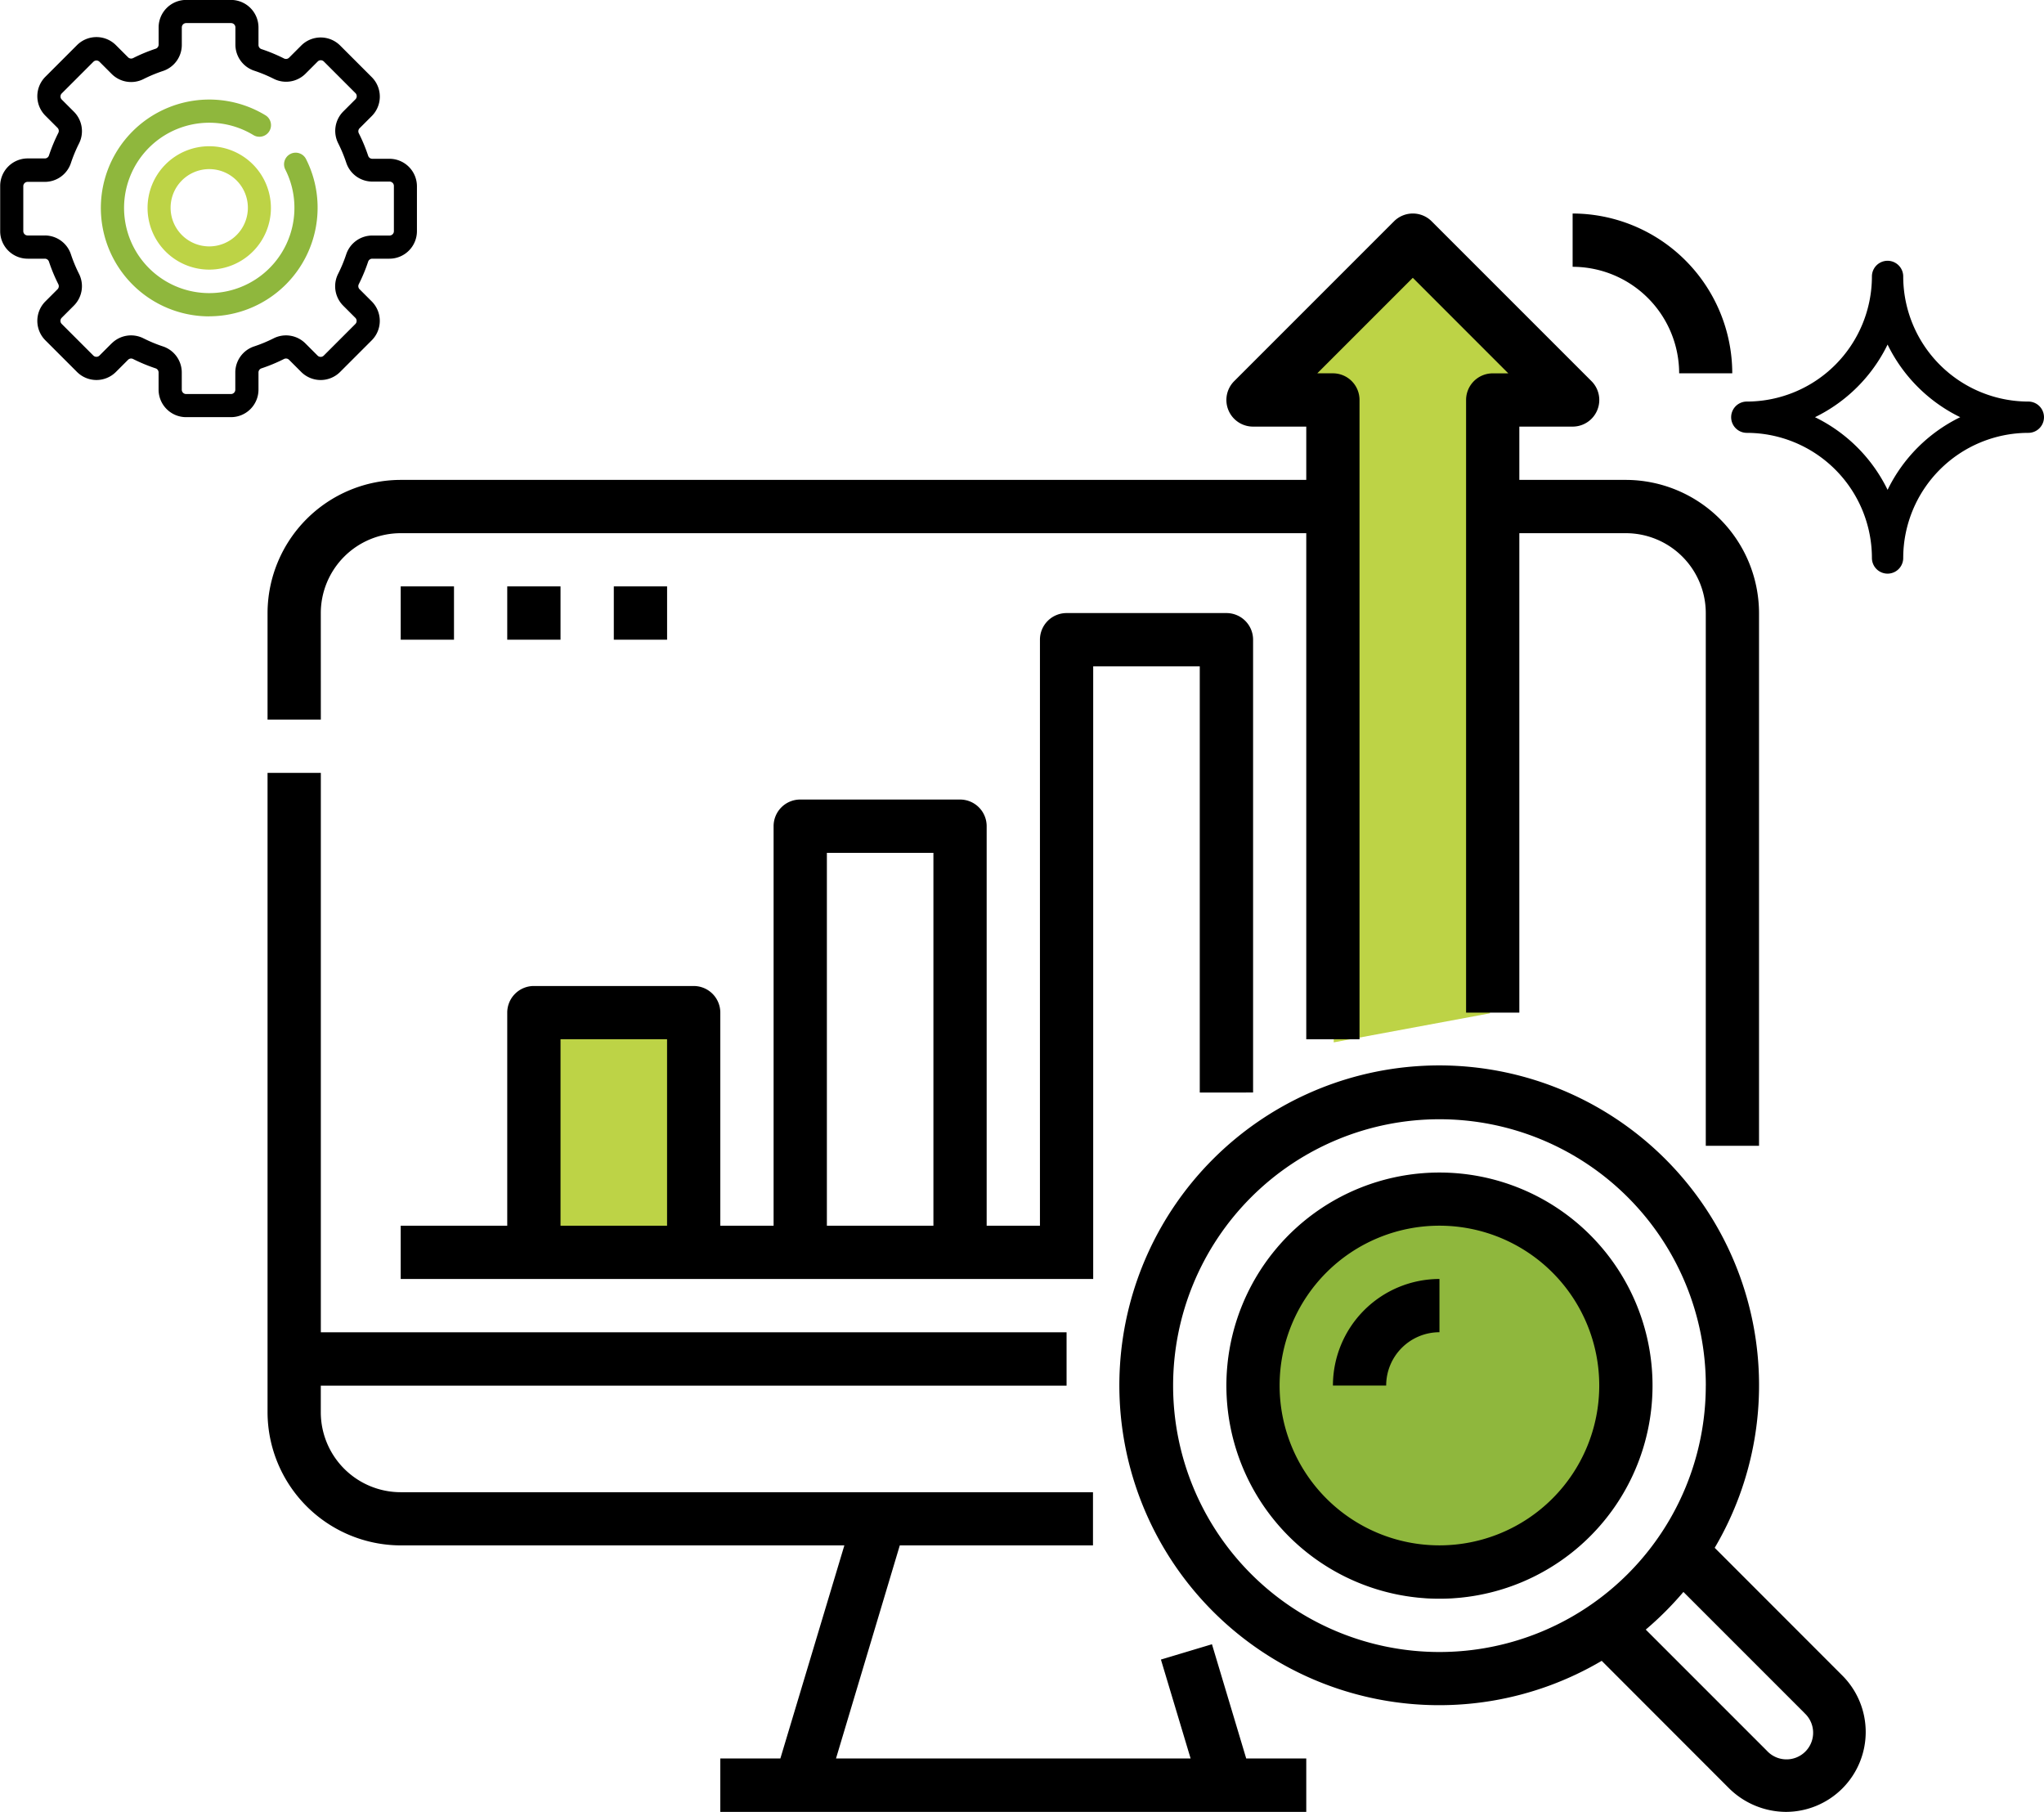 <svg xmlns="http://www.w3.org/2000/svg" width="58.192" height="51.574" viewBox="0 0 58.192 51.574"><defs><style>.a{fill:#8fb73d;}.b{fill:#bdd346;}</style></defs><g transform="translate(-41.245 -1564.819)"><g transform="translate(48.862 1570.897)"><circle class="a" cx="5.5" cy="5.5" r="5.5" transform="translate(27.856 28.422)"/><path class="b" d="M25.288,49.161V42.985h4.069v6.575H25.288Z" transform="translate(-17.427 -20.146)"/><path class="b" d="M51.434,39.646l4.446-.826v-17.3H58.1l-4.446-5.187-4.595,5.187h2.371Z" transform="translate(-21.08 -16.052)"/><path d="M17.517,30.407H16V27.374a3.8,3.8,0,0,1,3.791-3.791H45.572V22.066H44.056a.758.758,0,0,1-.536-1.294l4.55-4.55a.758.758,0,0,1,1.072,0l4.55,4.55a.758.758,0,0,1-.536,1.294H51.638v1.517h3.033a3.8,3.8,0,0,1,3.791,3.791V42.539H56.946V27.374A2.277,2.277,0,0,0,54.671,25.1H51.638V38.748H50.122V21.308a.758.758,0,0,1,.758-.758h.444L48.605,17.83l-2.719,2.719h.444a.758.758,0,0,1,.758.758v18.2H45.572V25.1H19.791a2.277,2.277,0,0,0-2.275,2.275Zm2.275,23.506h12.63L30.6,59.979H28.89V61.5H45.572V59.979H43.862l-.975-3.251-1.453.436.845,2.815H32.184L34,53.913h5.5V52.4H19.791a2.277,2.277,0,0,1-2.275-2.275v-.758H38.748V47.847H17.517V31.923H16v18.2a3.8,3.8,0,0,0,3.791,3.791Zm22.748-12.89V28.89H39.506V46.33H19.791V44.814h3.033V38.748a.758.758,0,0,1,.758-.758h4.55a.758.758,0,0,1,.758.758v6.066h1.517V33.44a.758.758,0,0,1,.758-.758h4.55a.758.758,0,0,1,.758.758V44.814H37.99V28.132a.758.758,0,0,1,.758-.758H43.3a.758.758,0,0,1,.758.758v12.89ZM27.374,39.506H24.341v5.308h3.033ZM34.957,34.2H31.924V44.814h3.033ZM19.791,26.615v1.517h1.517V26.615Zm4.55,0H22.824v1.517h1.517Zm1.517,0v1.517h1.517V26.615Zm34.972,31A2.274,2.274,0,0,1,59.221,61.5a2.322,2.322,0,0,1-1.608-.667L53.983,57.2A9.106,9.106,0,1,1,57.2,53.983Zm-3.883-8.249a7.583,7.583,0,1,0-7.583,7.583A7.583,7.583,0,0,0,56.946,49.363Zm2.811,9.322-3.449-3.449a9.183,9.183,0,0,1-1.072,1.072l3.449,3.449a.758.758,0,1,0,1.071-1.071ZM55.43,49.363A6.066,6.066,0,1,1,49.364,43.3,6.066,6.066,0,0,1,55.43,49.363Zm-1.517,0a4.55,4.55,0,1,0-4.55,4.55A4.55,4.55,0,0,0,53.913,49.363Zm-7.583,0h1.517a1.518,1.518,0,0,1,1.517-1.517V46.33A3.036,3.036,0,0,0,46.331,49.363Zm9.857-28.814H57.7A4.555,4.555,0,0,0,53.155,16v1.517a3.036,3.036,0,0,1,3.033,3.033Z" transform="translate(-16 -16)"/></g><g transform="translate(41.245 1564.819)"><path d="M124.789,135.738a4.77,4.77,0,0,0,.643.267.123.123,0,0,1,.084.117v.489a.784.784,0,0,0,.783.783h1.278a.784.784,0,0,0,.783-.783v-.489a.123.123,0,0,1,.084-.117,4.768,4.768,0,0,0,.643-.267.124.124,0,0,1,.143.023l.346.346a.783.783,0,0,0,1.108,0l.9-.9a.784.784,0,0,0,0-1.108l-.346-.346a.124.124,0,0,1-.023-.143,4.786,4.786,0,0,0,.267-.643.123.123,0,0,1,.117-.084h.489a.784.784,0,0,0,.783-.783v-1.278a.784.784,0,0,0-.783-.783H131.6a.123.123,0,0,1-.117-.084,4.778,4.778,0,0,0-.267-.643.124.124,0,0,1,.023-.143l.346-.346a.784.784,0,0,0,0-1.108l-.9-.9a.784.784,0,0,0-1.108,0l-.346.346a.124.124,0,0,1-.143.023,4.772,4.772,0,0,0-.643-.267.123.123,0,0,1-.085-.117V126.3a.784.784,0,0,0-.783-.783H126.3a.784.784,0,0,0-.783.783v.489a.123.123,0,0,1-.084.117,4.769,4.769,0,0,0-.643.267.124.124,0,0,1-.143-.023l-.346-.346a.784.784,0,0,0-1.108,0l-.9.9a.784.784,0,0,0,0,1.108l.346.346a.124.124,0,0,1,.023.143,4.791,4.791,0,0,0-.267.643.123.123,0,0,1-.117.085h-.489a.784.784,0,0,0-.783.783V132.1a.784.784,0,0,0,.783.783h.489a.123.123,0,0,1,.117.084,4.779,4.779,0,0,0,.267.643.124.124,0,0,1-.023.143l-.346.346a.784.784,0,0,0,0,1.108l.9.9a.784.784,0,0,0,1.108,0l.346-.346A.123.123,0,0,1,124.789,135.738Zm-.61-.444-.346.346a.124.124,0,0,1-.175,0l-.9-.9a.124.124,0,0,1,0-.175l.346-.346a.782.782,0,0,0,.146-.906,4.122,4.122,0,0,1-.23-.554.782.782,0,0,0-.743-.537h-.489a.124.124,0,0,1-.124-.124v-1.278a.124.124,0,0,1,.124-.124h.489a.782.782,0,0,0,.743-.537,4.119,4.119,0,0,1,.23-.554.782.782,0,0,0-.145-.906l-.346-.346a.124.124,0,0,1,0-.175l.9-.9a.124.124,0,0,1,.175,0l.346.346a.782.782,0,0,0,.906.146,4.109,4.109,0,0,1,.554-.23.782.782,0,0,0,.537-.743V126.3a.124.124,0,0,1,.124-.124h1.278a.124.124,0,0,1,.124.124v.489a.782.782,0,0,0,.537.743,4.115,4.115,0,0,1,.554.23.782.782,0,0,0,.906-.146l.346-.346a.124.124,0,0,1,.175,0l.9.9a.124.124,0,0,1,0,.175l-.346.346a.782.782,0,0,0-.146.906,4.118,4.118,0,0,1,.23.554.782.782,0,0,0,.743.537h.489a.124.124,0,0,1,.124.124V132.1a.124.124,0,0,1-.124.124H131.6a.782.782,0,0,0-.743.537,4.124,4.124,0,0,1-.23.554.782.782,0,0,0,.145.906l.346.346a.124.124,0,0,1,0,.175l-.9.9a.124.124,0,0,1-.175,0l-.346-.346a.782.782,0,0,0-.906-.146,4.115,4.115,0,0,1-.554.23.782.782,0,0,0-.537.743v.489a.124.124,0,0,1-.124.124H126.3a.124.124,0,0,1-.124-.124v-.489a.782.782,0,0,0-.537-.743,4.114,4.114,0,0,1-.554-.23.782.782,0,0,0-.906.146Z" transform="translate(-121.001 -125.519)"/><path class="a" d="M189.348,196.091a3.09,3.09,0,0,0,3.086-3.086,3.054,3.054,0,0,0-.33-1.391.33.33,0,1,0-.589.3,2.4,2.4,0,0,1,.259,1.093,2.425,2.425,0,1,1-1.168-2.075.33.33,0,0,0,.343-.564,3.086,3.086,0,1,0-1.6,5.725Z" transform="translate(-183.392 -187.087)"/><path class="b" d="M218.273,220.171a1.756,1.756,0,1,0,1.756,1.756A1.758,1.758,0,0,0,218.273,220.171Zm0,2.851a1.1,1.1,0,1,1,1.1-1.1A1.1,1.1,0,0,1,218.273,223.022Z" transform="translate(-212.316 -216.008)"/></g><path d="M312.445,295.9a3.566,3.566,0,0,1,3.562,3.562.445.445,0,1,0,.891,0,3.566,3.566,0,0,1,3.562-3.562.445.445,0,1,0,0-.891,3.566,3.566,0,0,1-3.562-3.562.445.445,0,0,0-.891,0,3.566,3.566,0,0,1-3.562,3.562.445.445,0,0,0,0,.891Zm4.008-2.513a4.483,4.483,0,0,0,2.068,2.067,4.483,4.483,0,0,0-2.068,2.068,4.483,4.483,0,0,0-2.067-2.068A4.483,4.483,0,0,0,316.453,293.386Z" transform="translate(-221.469 1281.241)"/></g></svg>